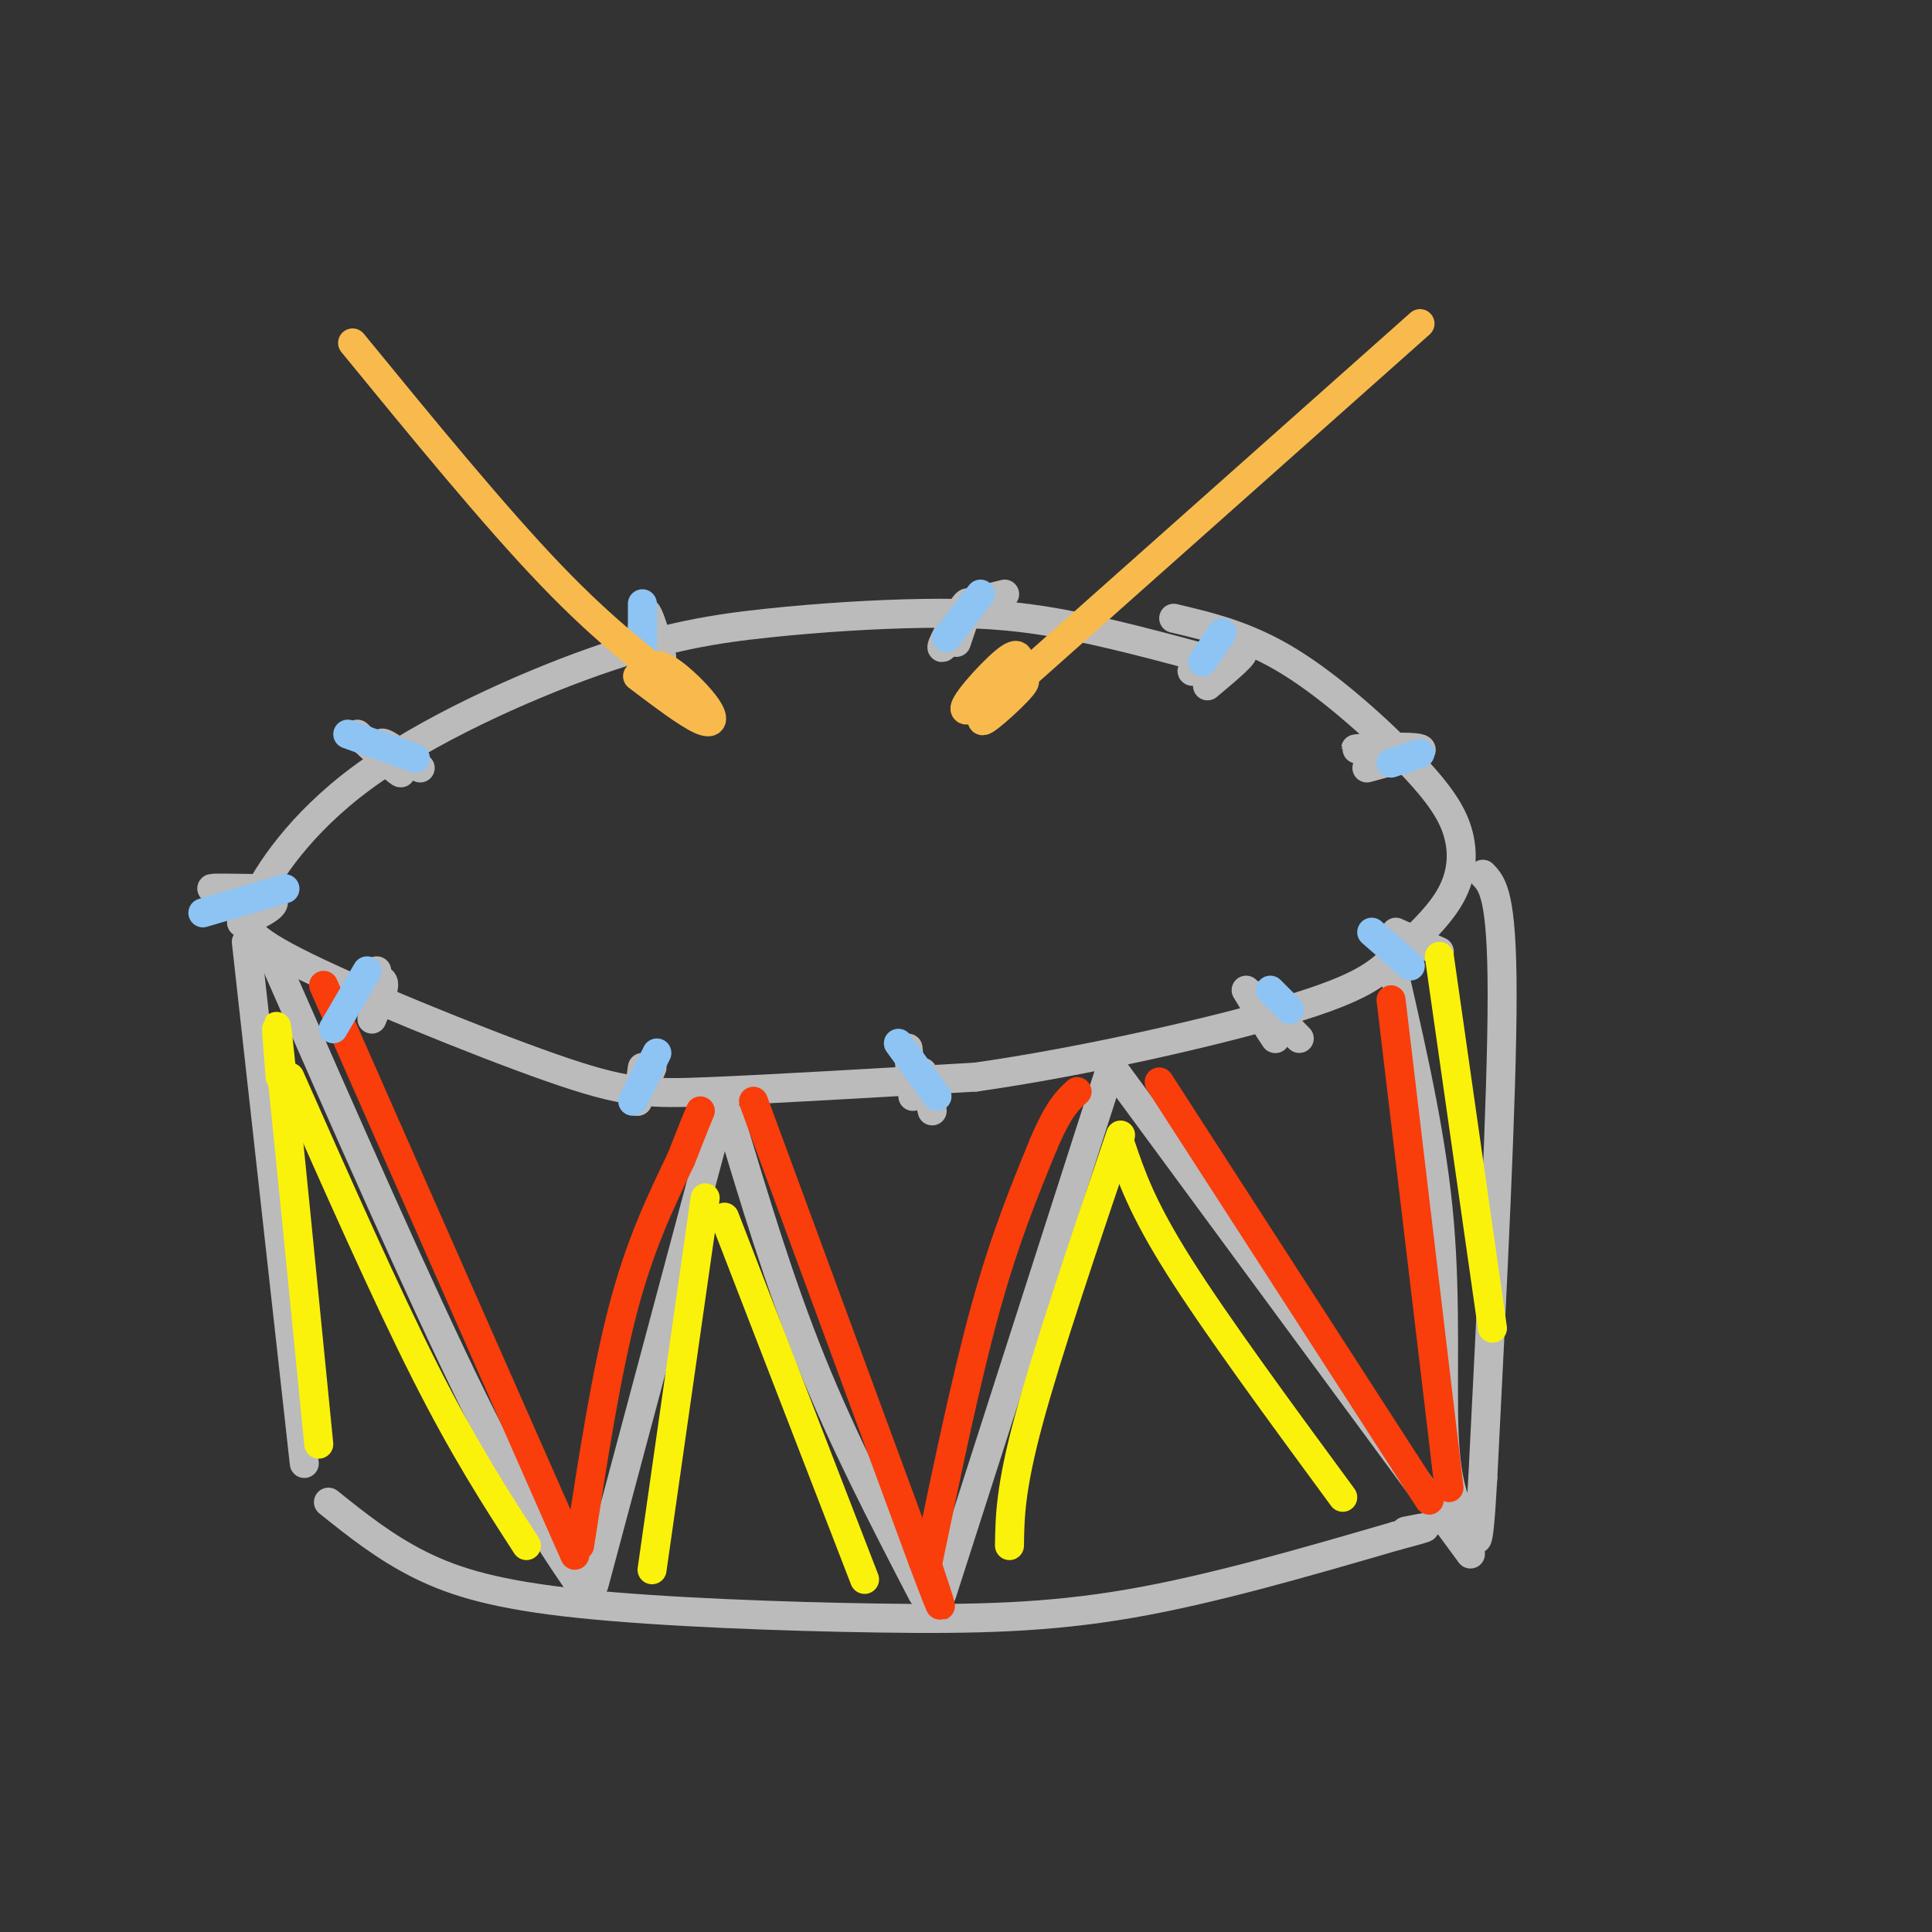 <svg viewBox='0 0 400 400' version='1.1' xmlns='http://www.w3.org/2000/svg' xmlns:xlink='http://www.w3.org/1999/xlink'><rect x="0" y="0" width="400" height="400" fill="#333333" stroke="none"/><g fill='none' stroke='rgb(187,187,187)' stroke-width='6' stroke-linecap='round' stroke-linejoin='round'><path d='M252,137c-11.547,-3.121 -23.093,-6.241 -33,-8c-9.907,-1.759 -18.174,-2.155 -28,-2c-9.826,0.155 -21.210,0.862 -32,2c-10.790,1.138 -20.986,2.707 -36,8c-15.014,5.293 -34.848,14.311 -48,24c-13.152,9.689 -19.624,20.048 -22,25c-2.376,4.952 -0.656,4.495 -1,5c-0.344,0.505 -2.752,1.970 9,8c11.752,6.030 37.664,16.623 53,22c15.336,5.377 20.096,5.536 33,5c12.904,-0.536 33.952,-1.768 55,-3'/><path d='M202,223c22.060,-3.118 49.711,-9.412 65,-14c15.289,-4.588 18.215,-7.472 22,-11c3.785,-3.528 8.429,-7.702 11,-12c2.571,-4.298 3.071,-8.719 2,-13c-1.071,-4.281 -3.711,-8.422 -10,-15c-6.289,-6.578 -16.225,-15.594 -25,-21c-8.775,-5.406 -16.387,-7.203 -24,-9'/><path d='M51,195c0.000,0.000 12.000,108.000 12,108'/><path d='M68,311c5.845,4.681 11.691,9.362 19,13c7.309,3.638 16.083,6.233 33,8c16.917,1.767 41.978,2.707 62,3c20.022,0.293 35.006,-0.059 52,-3c16.994,-2.941 35.997,-8.470 55,-14'/><path d='M289,318c9.500,-2.500 5.750,-1.750 2,-1'/><path d='M307,181c2.000,2.083 4.000,4.167 4,25c0.000,20.833 -2.000,60.417 -4,100'/><path d='M307,306c-1.000,18.000 -1.500,13.000 -2,8'/><path d='M304,312c0.000,0.000 -5.000,3.000 -5,3'/><path d='M56,197c15.500,35.333 31.000,70.667 42,93c11.000,22.333 17.500,31.667 24,41'/><path d='M123,328c0.000,0.000 27.000,-101.000 27,-101'/><path d='M151,231c5.167,17.250 10.333,34.500 17,51c6.667,16.500 14.833,32.250 23,48'/><path d='M195,330c0.000,0.000 35.000,-109.000 35,-109'/><path d='M231,222c0.000,0.000 67.000,91.000 67,91'/><path d='M298,313c11.167,15.167 5.583,7.583 0,0'/><path d='M289,203c3.778,16.622 7.556,33.244 9,50c1.444,16.756 0.556,33.644 1,44c0.444,10.356 2.222,14.178 4,18'/><path d='M55,184c-6.111,-0.111 -12.222,-0.222 -11,0c1.222,0.222 9.778,0.778 12,2c2.222,1.222 -1.889,3.111 -6,5'/><path d='M78,201c-2.822,2.622 -5.644,5.244 -5,5c0.644,-0.244 4.756,-3.356 6,-3c1.244,0.356 -0.378,4.178 -2,8'/><path d='M74,152c4.422,4.156 8.844,8.311 9,8c0.156,-0.311 -3.956,-5.089 -4,-6c-0.044,-0.911 3.978,2.044 8,5'/><path d='M133,130c0.167,-2.000 0.333,-4.000 1,-3c0.667,1.000 1.833,5.000 3,9'/><path d='M208,123c0.000,0.000 -4.000,1.000 -4,1'/><path d='M203,124c-3.978,5.400 -7.956,10.800 -8,10c-0.044,-0.800 3.844,-7.800 5,-9c1.156,-1.200 -0.422,3.400 -2,8'/><path d='M255,132c-4.644,3.556 -9.289,7.111 -8,7c1.289,-0.111 8.511,-3.889 10,-4c1.489,-0.111 -2.756,3.444 -7,7'/><path d='M291,155c-5.911,0.089 -11.822,0.178 -10,0c1.822,-0.178 11.378,-0.622 13,0c1.622,0.622 -4.689,2.311 -11,4'/><path d='M133,221c0.000,0.000 -1.000,7.000 -1,7'/><path d='M135,221c0.000,0.000 -3.000,7.000 -3,7'/><path d='M188,217c0.000,0.000 1.000,10.000 1,10'/><path d='M191,222c0.000,0.000 2.000,8.000 2,8'/><path d='M258,205c3.311,5.422 6.622,10.844 6,10c-0.622,-0.844 -5.178,-7.956 -5,-9c0.178,-1.044 5.089,3.978 10,9'/><path d='M289,193c0.000,0.000 9.000,4.000 9,4'/></g>
<g fill='none' stroke='rgb(249,61,11)' stroke-width='6' stroke-linecap='round' stroke-linejoin='round'><path d='M67,204c0.000,0.000 52.000,118.000 52,118'/><path d='M120,320c2.750,-17.833 5.500,-35.667 9,-49c3.500,-13.333 7.750,-22.167 12,-31'/><path d='M141,240c2.667,-6.833 3.333,-8.417 4,-10'/><path d='M156,228c0.000,0.000 35.000,95.000 35,95'/><path d='M191,323c6.000,16.000 3.500,8.500 1,1'/><path d='M192,324c4.000,-19.250 8.000,-38.500 12,-53c4.000,-14.500 8.000,-24.250 12,-34'/><path d='M216,237c3.167,-7.500 5.083,-9.250 7,-11'/><path d='M240,224c0.000,0.000 51.000,79.000 51,79'/><path d='M291,303c8.500,13.167 4.250,6.583 0,0'/><path d='M288,207c0.000,0.000 12.000,101.000 12,101'/></g>
<g fill='none' stroke='rgb(251,242,11)' stroke-width='6' stroke-linecap='round' stroke-linejoin='round'><path d='M58,223c-0.667,-8.333 -1.333,-16.667 0,-4c1.333,12.667 4.667,46.333 8,80'/><path d='M60,223c9.917,22.417 19.833,44.833 28,61c8.167,16.167 14.583,26.083 21,36'/><path d='M146,248c0.000,0.000 -11.000,77.000 -11,77'/><path d='M150,252c0.000,0.000 29.000,75.000 29,75'/><path d='M232,235c-7.583,22.417 -15.167,44.833 -19,59c-3.833,14.167 -3.917,20.083 -4,26'/><path d='M232,237c2.167,6.417 4.333,12.833 12,25c7.667,12.167 20.833,30.083 34,48'/><path d='M298,198c0.000,0.000 11.000,77.000 11,77'/></g>
<g fill='none' stroke='rgb(141,196,244)' stroke-width='6' stroke-linecap='round' stroke-linejoin='round'><path d='M59,184c0.000,0.000 -17.000,5.000 -17,5'/><path d='M76,201c0.000,0.000 -7.000,12.000 -7,12'/><path d='M72,152c0.000,0.000 14.000,5.000 14,5'/><path d='M133,125c0.000,0.000 0.000,12.000 0,12'/><path d='M203,123c0.000,0.000 -7.000,9.000 -7,9'/><path d='M253,131c0.000,0.000 -4.000,6.000 -4,6'/><path d='M294,156c0.000,0.000 -6.000,2.000 -6,2'/><path d='M284,193c0.000,0.000 8.000,7.000 8,7'/><path d='M263,205c0.000,0.000 4.000,4.000 4,4'/><path d='M186,216c0.000,0.000 8.000,11.000 8,11'/><path d='M136,218c0.000,0.000 -5.000,10.000 -5,10'/></g>
<g fill='none' stroke='rgb(248,186,77)' stroke-width='6' stroke-linecap='round' stroke-linejoin='round'><path d='M204,147c0.000,0.000 90.000,-80.000 90,-80'/><path d='M73,71c14.667,17.917 29.333,35.833 41,48c11.667,12.167 20.333,18.583 29,25'/><path d='M132,140c5.131,3.882 10.262,7.763 13,9c2.738,1.237 3.082,-0.171 1,-3c-2.082,-2.829 -6.589,-7.078 -9,-8c-2.411,-0.922 -2.726,1.482 0,4c2.726,2.518 8.493,5.148 9,5c0.507,-0.148 -4.247,-3.074 -9,-6'/><path d='M211,138c0.072,-1.812 0.144,-3.624 -3,-1c-3.144,2.624 -9.502,9.683 -8,10c1.502,0.317 10.866,-6.107 12,-6c1.134,0.107 -5.962,6.745 -8,8c-2.038,1.255 0.981,-2.872 4,-7'/></g>
</svg>